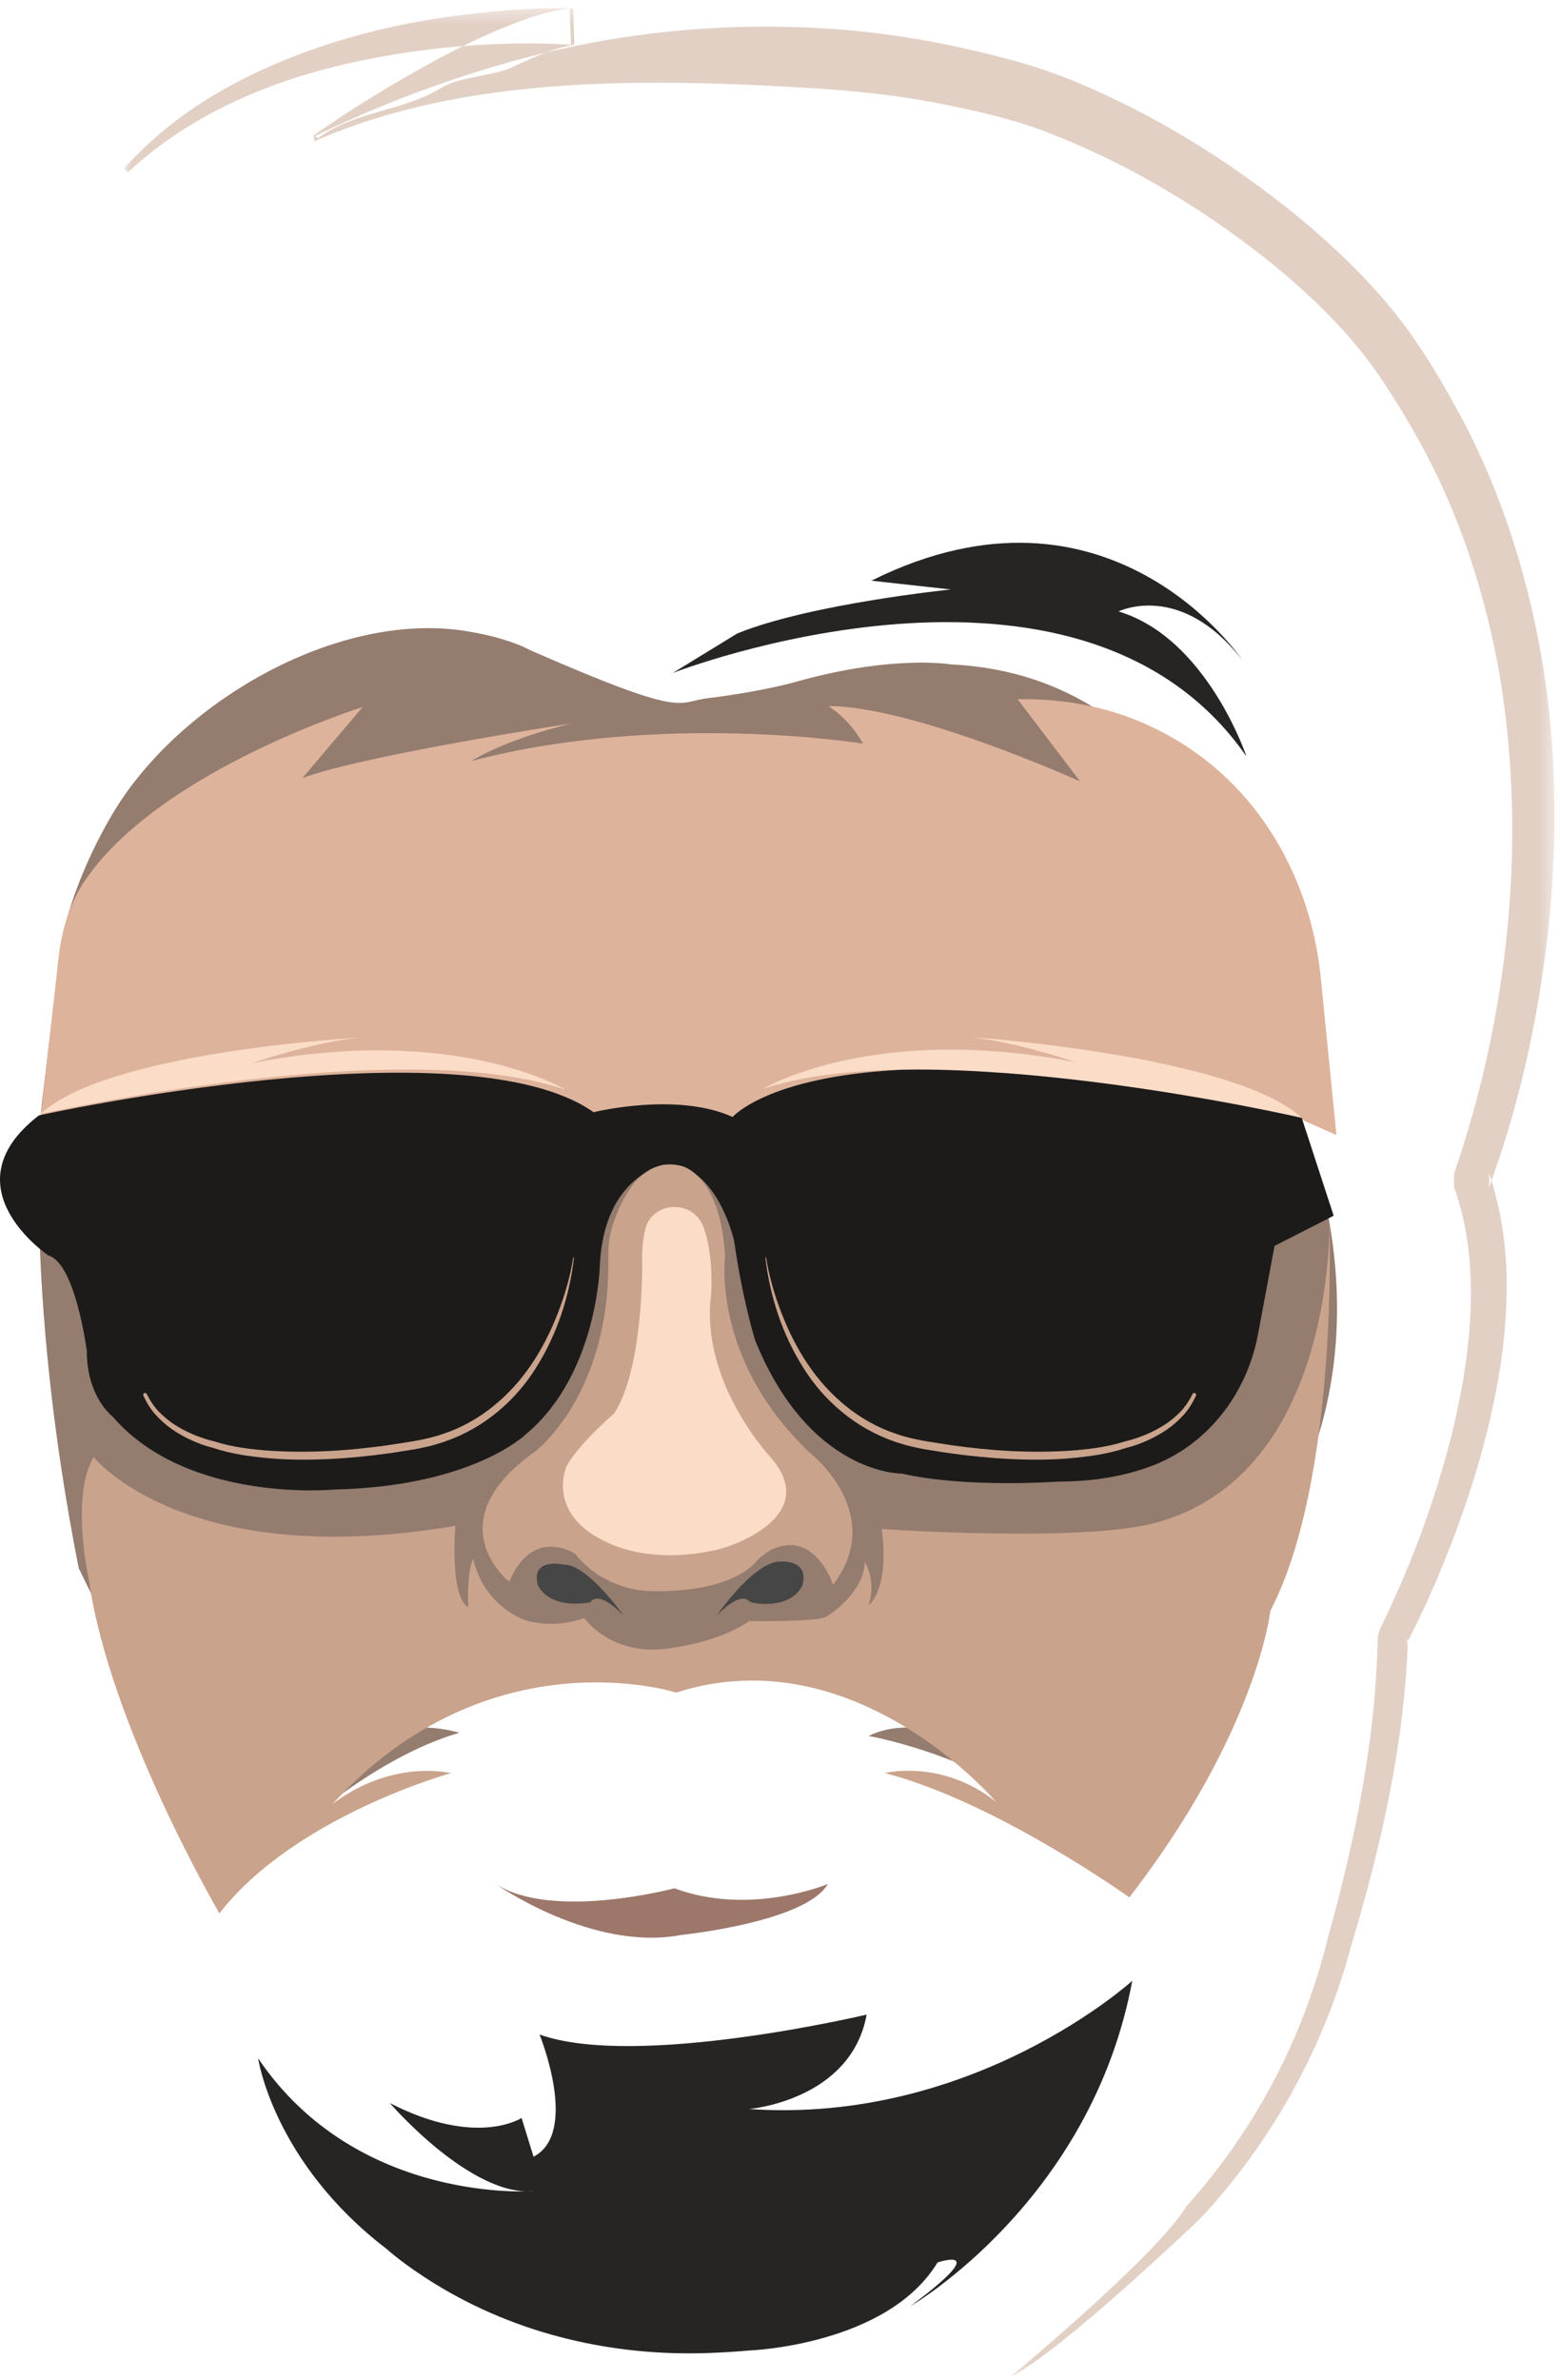 <?xml version="1.0" encoding="UTF-8"?>
<svg width="103px" height="157px" viewBox="0 0 103 157" version="1.1" xmlns="http://www.w3.org/2000/svg" xmlns:xlink="http://www.w3.org/1999/xlink">
    <!-- Generator: Sketch 55 (78076) - https://sketchapp.com -->
    <title>Group 35 Copy 13</title>
    <desc>Created with Sketch.</desc>
    <defs>
        <polygon id="path-1" points="0.038 0.442 94.494 0.442 94.494 156.727 0.038 156.727"></polygon>
    </defs>
    <g id="Page-1" stroke="none" stroke-width="1" fill="none" fill-rule="evenodd">
        <g id="TeamPage" transform="translate(-298, -1947)">
            <g id="Group-35-Copy-13" transform="translate(298, 1947)">
                <g id="Group-34">
                    <path d="M28.737,150.678 C34.137,154 40.463,155.465 46.807,155.233 C47.648,155.202 48.533,155.149 49.458,155.068 C49.458,155.068 58.565,154.745 61.901,149.26 C61.901,149.26 65.696,147.989 60.107,152.146 C60.107,152.146 72.047,145.245 74.758,130.678 C74.758,130.678 64.32,140.164 49.458,139.136 C49.458,139.136 56.184,138.583 57.221,132.906 C57.221,132.906 42.026,136.517 35.623,134.219 C35.623,134.219 38.269,140.702 35.228,142.283 L34.437,139.726 C34.437,139.726 31.472,141.693 25.74,138.743 C25.74,138.743 31.132,145.014 35.328,144.551 C35.328,144.551 23.62,145.503 17.043,135.793 C17.043,135.793 18.048,142.659 25.543,148.38 C25.543,148.38 26.628,149.382 28.737,150.678" id="Fill-1" fill="#262524"></path>
                    <path d="M15.981,124.126 C15.981,124.126 22.998,116.435 30.333,114.315 C30.333,114.315 25.144,112.619 21.566,116.647 C21.566,116.647 35.935,105.043 44.523,109.92 C44.523,109.92 52.517,102.231 65.935,116.223 C65.935,116.223 61.283,112.619 57.348,114.526 C57.348,114.526 65.66,115.93 71.634,121.519 C71.634,121.519 80.22,117.607 83.232,102.137 C83.232,102.137 92.327,92.045 86.099,74.286 L82.543,61.714 C82.543,61.714 78.799,44.579 62.797,43.834 C62.797,43.834 59.019,43.179 52.692,44.942 C52.692,44.942 50.62,45.579 46.681,46.069 C44.625,46.325 45.38,47.428 35.003,42.894 C35.003,42.894 33.598,42.065 30.652,41.615 C22.185,40.322 11.784,46.352 7.429,53.693 C5.386,57.136 4.3,60.556 4.047,62.266 C3.922,63.108 2.759,72.841 2.759,72.841 C2.759,72.841 1.513,84.802 5.195,103.445 C5.195,103.445 8.468,110.347 15.981,124.126" id="Fill-3" fill="#947C6F"></path>
                    <path d="M3.866,63.181 L2.527,75.136 L46.79,74.814 L79.452,70.996 L88.239,74.882 L87.204,64.488 C86.628,58.709 83.856,53.233 79.148,49.8 C76.204,47.653 72.283,46.033 67.188,46.13 L71.313,51.549 C71.313,51.549 60.334,46.582 54.683,46.582 C54.683,46.582 56.024,47.345 56.982,49.06 C56.982,49.06 43.745,46.903 31.125,50.204 C31.125,50.204 33.291,48.791 37.79,47.719 C37.79,47.719 24.072,49.802 19.966,51.331 L23.941,46.648 C23.941,46.648 10.563,50.809 5.609,58.091 C4.588,59.593 4.068,61.378 3.866,63.181" id="Fill-5" fill="#DEB39B"></path>
                    <path d="M74.566,125.174 C74.566,125.174 65.756,118.866 58.421,116.972 C58.421,116.972 62.178,116.024 65.756,118.866 C65.756,118.866 56.453,107.875 44.645,111.665 C44.645,111.665 32.301,107.686 21.924,119.056 C21.924,119.056 25.248,116.163 29.796,116.972 C29.796,116.972 19.487,119.803 14.487,126.227 C14.487,126.227 7.203,113.787 5.865,104.212 C5.865,104.212 4.634,98.742 6.18,96.125 C6.18,96.125 12.178,103.695 30.069,100.663 C30.069,100.663 29.665,105.276 30.916,106.034 C30.916,106.034 30.794,103.665 31.255,102.827 C31.255,102.827 31.646,105.509 34.426,106.786 C34.577,106.856 34.731,106.909 34.892,106.95 C35.485,107.103 36.937,107.353 38.572,106.738 C38.572,106.738 40.286,109.251 44.043,108.763 C47.801,108.274 49.448,106.947 49.448,106.947 C49.448,106.947 53.865,107.017 54.525,106.668 C55.184,106.318 57.095,104.783 57.095,103.037 C57.095,103.037 57.886,104.224 57.359,105.9 C57.359,105.9 58.743,104.922 58.216,100.872 C58.216,100.872 71.392,101.777 76.272,100.47 C88.233,97.265 87.773,80.555 87.773,80.555 C87.773,80.555 88.426,97.558 83.875,106.269 C83.875,106.269 83.027,114.228 74.566,125.174" id="Fill-7" fill="#CAA38C"></path>
                    <path d="M2.566,73.586 C2.566,73.586 30.746,67.389 39.189,73.375 C39.189,73.375 44.678,72.01 48.371,73.69 C48.371,73.69 54.495,66.498 85.946,73.745 L88.056,80.203 L84.151,82.198 L83.057,88.045 C82.329,91.938 79.731,95.336 76.006,96.724 C74.368,97.335 72.356,97.742 69.902,97.742 C69.902,97.742 63.795,98.19 59.559,97.217 C59.559,97.217 53.437,97.322 49.849,88.395 C49.849,88.395 49.005,85.664 48.477,81.883 C48.477,81.883 47.316,76.631 43.833,76.842 C43.833,76.842 39.928,77.577 39.611,83.353 C39.611,83.353 39.506,90.6 34.756,94.591 C34.756,94.591 31.273,98.057 22.091,98.267 C22.091,98.267 12.381,99.212 7.42,93.436 C7.42,93.436 5.732,92.175 5.732,89.13 C5.732,89.13 4.993,83.353 3.199,82.828 C3.199,82.828 -3.556,78.312 2.566,73.586" id="Fill-9" fill="#1C1B1A"></path>
                    <path d="M33.625,104.352 C33.625,104.352 28.669,100.446 35.38,95.72 C35.38,95.72 40.307,91.971 40.163,82.987 C40.151,82.259 40.231,81.526 40.455,80.832 C41.012,79.114 42.349,76.26 44.984,76.915 C44.984,76.915 47.565,77.43 47.875,82.876 C47.875,82.876 46.945,89.658 53.451,95.823 C53.451,95.823 58.614,99.83 55,104.557 C55,104.557 53.847,100.891 50.956,102.227 C50.956,102.227 50.242,102.632 49.974,102.968 C49.181,103.96 46.994,105.057 43.022,104.968 C43.022,104.968 40.027,105.07 37.962,102.502 C37.962,102.502 35.174,100.652 33.625,104.352" id="Fill-11" fill="#CAA38C"></path>
                    <path d="M46.429,80.91 C45.738,79.116 43.068,79.229 42.603,81.094 C42.461,81.662 42.379,82.379 42.402,83.286 C42.402,83.286 42.505,90.274 40.544,93.254 C40.544,93.254 38.375,95.104 37.446,96.644 C37.446,96.644 36,99.625 39.717,101.577 C43.435,103.53 47.875,102.09 47.875,102.09 C47.875,102.09 54.38,100.138 50.87,96.131 C50.87,96.131 46.223,91.198 46.946,85.444 C46.946,85.444 47.165,82.82 46.429,80.91" id="Fill-13" fill="#FBDCC7"></path>
                    <path d="M50.584,82.976 C50.784,84.234 51.147,85.465 51.607,86.648 C52.068,87.831 52.638,88.971 53.347,90.018 C54.759,92.107 56.772,93.805 59.166,94.592 C60.344,95.012 61.618,95.148 62.882,95.352 C64.147,95.528 65.417,95.661 66.689,95.728 C67.963,95.789 69.238,95.791 70.507,95.715 C71.766,95.63 73.059,95.48 74.231,95.107 L74.257,95.099 L74.265,95.097 C74.71,94.995 75.169,94.84 75.604,94.664 C76.041,94.484 76.463,94.268 76.862,94.016 C77.26,93.763 77.622,93.46 77.948,93.123 C78.273,92.784 78.528,92.389 78.74,91.971 L78.744,91.963 C78.774,91.903 78.849,91.879 78.91,91.909 C78.97,91.939 78.994,92.011 78.967,92.07 C78.759,92.52 78.501,92.951 78.169,93.323 C77.837,93.691 77.465,94.024 77.056,94.305 C76.647,94.584 76.213,94.826 75.763,95.029 C75.309,95.234 74.852,95.4 74.355,95.521 L74.389,95.511 C73.118,95.939 71.838,96.1 70.543,96.214 C69.251,96.321 67.954,96.313 66.663,96.254 C65.372,96.19 64.085,96.058 62.807,95.884 C62.167,95.8 61.532,95.683 60.895,95.584 C60.575,95.519 60.254,95.448 59.935,95.371 C59.623,95.272 59.302,95.197 58.996,95.078 C56.508,94.214 54.397,92.423 53.033,90.222 C51.648,88.028 50.835,85.521 50.536,82.981 C50.534,82.967 50.544,82.955 50.557,82.954 C50.57,82.952 50.582,82.963 50.584,82.976" id="Fill-15" fill="#CAA38C"></path>
                    <path d="M37.896,82.981 C37.597,85.521 36.784,88.028 35.399,90.222 C34.035,92.423 31.924,94.214 29.436,95.078 C29.13,95.197 28.81,95.272 28.497,95.371 C28.178,95.447 27.857,95.519 27.538,95.584 C26.9,95.683 26.265,95.8 25.625,95.884 C24.346,96.058 23.061,96.19 21.769,96.255 C20.478,96.313 19.181,96.322 17.889,96.214 C16.594,96.1 15.314,95.94 14.043,95.511 L14.077,95.521 C13.581,95.4 13.122,95.233 12.669,95.029 C12.218,94.825 11.785,94.584 11.376,94.304 C10.967,94.024 10.595,93.69 10.263,93.323 C9.93,92.951 9.673,92.52 9.465,92.07 C9.437,92.009 9.464,91.935 9.526,91.908 C9.587,91.879 9.658,91.905 9.688,91.963 L9.692,91.971 C9.904,92.389 10.159,92.785 10.484,93.124 C10.81,93.46 11.172,93.763 11.571,94.016 C11.969,94.268 12.391,94.484 12.828,94.664 C13.264,94.839 13.722,94.995 14.168,95.097 L14.175,95.099 L14.201,95.107 C15.373,95.48 16.666,95.63 17.925,95.715 C19.194,95.791 20.469,95.788 21.742,95.727 C23.016,95.661 24.285,95.528 25.55,95.352 C26.814,95.148 28.088,95.012 29.266,94.592 C31.661,93.805 33.673,92.106 35.085,90.018 C35.794,88.971 36.364,87.832 36.825,86.648 C37.286,85.466 37.648,84.234 37.848,82.976 C37.849,82.962 37.861,82.953 37.874,82.954 C37.888,82.955 37.897,82.968 37.896,82.981" id="Fill-17" fill="#CAA38C"></path>
                    <path d="M2.672,73.491 C2.672,73.491 26.354,68.139 37.352,71.894 C37.352,71.894 30.127,67.5 16.64,70.136 C16.64,70.136 20.574,68.778 23.704,68.458 C23.704,68.458 7.167,69.337 2.672,73.491" id="Fill-19" fill="#FBDCC7"></path>
                    <path d="M85.947,73.745 C85.947,73.745 61.357,68.093 50.359,71.847 C50.359,71.847 57.584,67.454 71.071,70.09 C71.071,70.09 67.137,68.732 64.007,68.412 C64.007,68.412 81.451,69.591 85.947,73.745" id="Fill-21" fill="#FBDCC7"></path>
                    <path d="M32.73,124.292 C32.73,124.292 39.074,128.774 44.973,127.654 C44.973,127.654 53.209,126.814 54.656,124.292 C54.656,124.292 49.536,126.44 44.528,124.573 C44.528,124.573 36.515,126.72 32.73,124.292" id="Fill-23" fill="#9C776A"></path>
                    <path d="M41.169,106.578 C41.169,106.578 38.77,103.175 37.238,103.226 C37.238,103.226 35.044,102.718 35.503,104.546 C35.503,104.546 36.065,106.172 38.974,105.715 C38.974,105.715 39.382,104.75 41.169,106.578" id="Fill-25" fill="#464646"></path>
                    <path d="M49.92,105.772 C52.473,106.088 52.989,104.552 52.989,104.552 C53.448,102.723 51.283,103.036 51.283,103.036 C49.526,103.35 47.324,106.584 47.324,106.584 C48.664,105.212 49.228,105.412 49.427,105.598 C49.427,105.598 49.469,105.716 49.92,105.772" id="Fill-27" fill="#464646"></path>
                    <g id="Group-31" transform="translate(8.146, 0.098)">
                        <mask id="mask-2" fill="white">
                            <use xlink:href="#path-1"></use>
                        </mask>
                        <g id="Clip-30"></g>
                        <path d="M70.178,145.469 C74.68,140.459 77.879,134.431 79.505,127.836 C81.323,121.328 82.704,114.586 82.818,107.902 L82.938,107.432 C85.182,102.877 86.974,97.964 88.065,92.989 C89.118,88.039 89.502,82.776 87.853,78.199 L87.868,77.297 C91.432,66.947 92.671,55.462 90.9,44.627 C89.969,39.213 88.27,33.935 85.647,29.16 C84.337,26.809 82.87,24.406 81.179,22.427 C79.453,20.407 77.451,18.571 75.328,16.889 C71.07,13.546 66.322,10.72 61.356,8.772 C58.912,7.783 56.308,7.207 53.633,6.681 C50.98,6.171 48.292,5.905 45.603,5.726 C34.829,5.075 22.636,4.809 12.621,9.216 L12.561,8.833 C15.177,7.012 17.62,5.521 20.404,3.995 C21.79,3.232 23.217,2.525 24.697,1.893 C26.185,1.272 27.7,0.683 29.467,0.456 L29.554,2.852 C27.058,2.688 24.426,2.762 21.867,2.988 C19.294,3.218 16.739,3.639 14.221,4.231 C9.208,5.438 4.325,7.588 0.434,11.147 L0.293,11.276 L0.038,11.015 L0.167,10.875 C1.977,8.905 4.113,7.229 6.445,5.905 C8.773,4.57 11.26,3.533 13.812,2.722 C16.366,1.91 18.993,1.349 21.642,0.983 C24.305,0.618 26.938,0.404 29.694,0.447 L29.781,2.844 C28.477,3.071 27.086,3.659 25.755,4.302 C24.415,4.955 22.28,4.906 20.984,5.704 C18.393,7.281 15.273,7.217 12.846,9.026 L12.645,8.88 C17.765,6.405 23.162,4.458 28.74,3.171 C34.319,1.911 40.095,1.442 45.824,1.749 C48.691,1.891 51.543,2.281 54.355,2.844 C55.76,3.138 57.157,3.458 58.541,3.834 C59.95,4.208 61.366,4.689 62.712,5.228 C68.096,7.453 72.996,10.5 77.48,14.137 C79.712,15.97 81.83,17.971 83.715,20.254 C85.627,22.589 87.057,25.054 88.445,27.631 C91.158,32.787 92.873,38.43 93.783,44.148 C94.668,49.882 94.686,55.708 94.061,61.428 C93.394,67.162 92.201,72.754 90.161,78.238 L90.176,77.337 C91.091,79.999 91.397,82.785 91.325,85.499 C91.259,88.22 90.85,90.891 90.245,93.491 C89.648,96.097 88.841,98.633 87.917,101.115 C86.978,103.601 85.94,106.007 84.698,108.395 L84.817,107.926 C84.6,114.953 83.034,121.714 81.054,128.318 C79.275,134.987 75.777,141.294 71.065,146.299 C71.065,146.299 61.927,155.046 58.549,156.727 C58.549,156.727 68.296,148.645 70.178,145.469" id="Fill-29" fill="#E2D0C5" mask="url(#mask-2)"></path>
                    </g>
                    <path d="M44.42,44.398 C44.42,44.398 71.228,33.96 82.301,49.908 C82.301,49.908 79.679,42.079 73.851,40.339 C73.851,40.339 77.931,38.309 82.01,43.529 C82.01,43.529 73.268,30.48 57.533,38.309 L62.778,38.889 C62.778,38.889 53.505,39.833 48.682,41.789 L44.42,44.398 Z" id="Fill-32" fill="#262524"></path>
                </g>
            </g>
        </g>
    </g>
</svg>